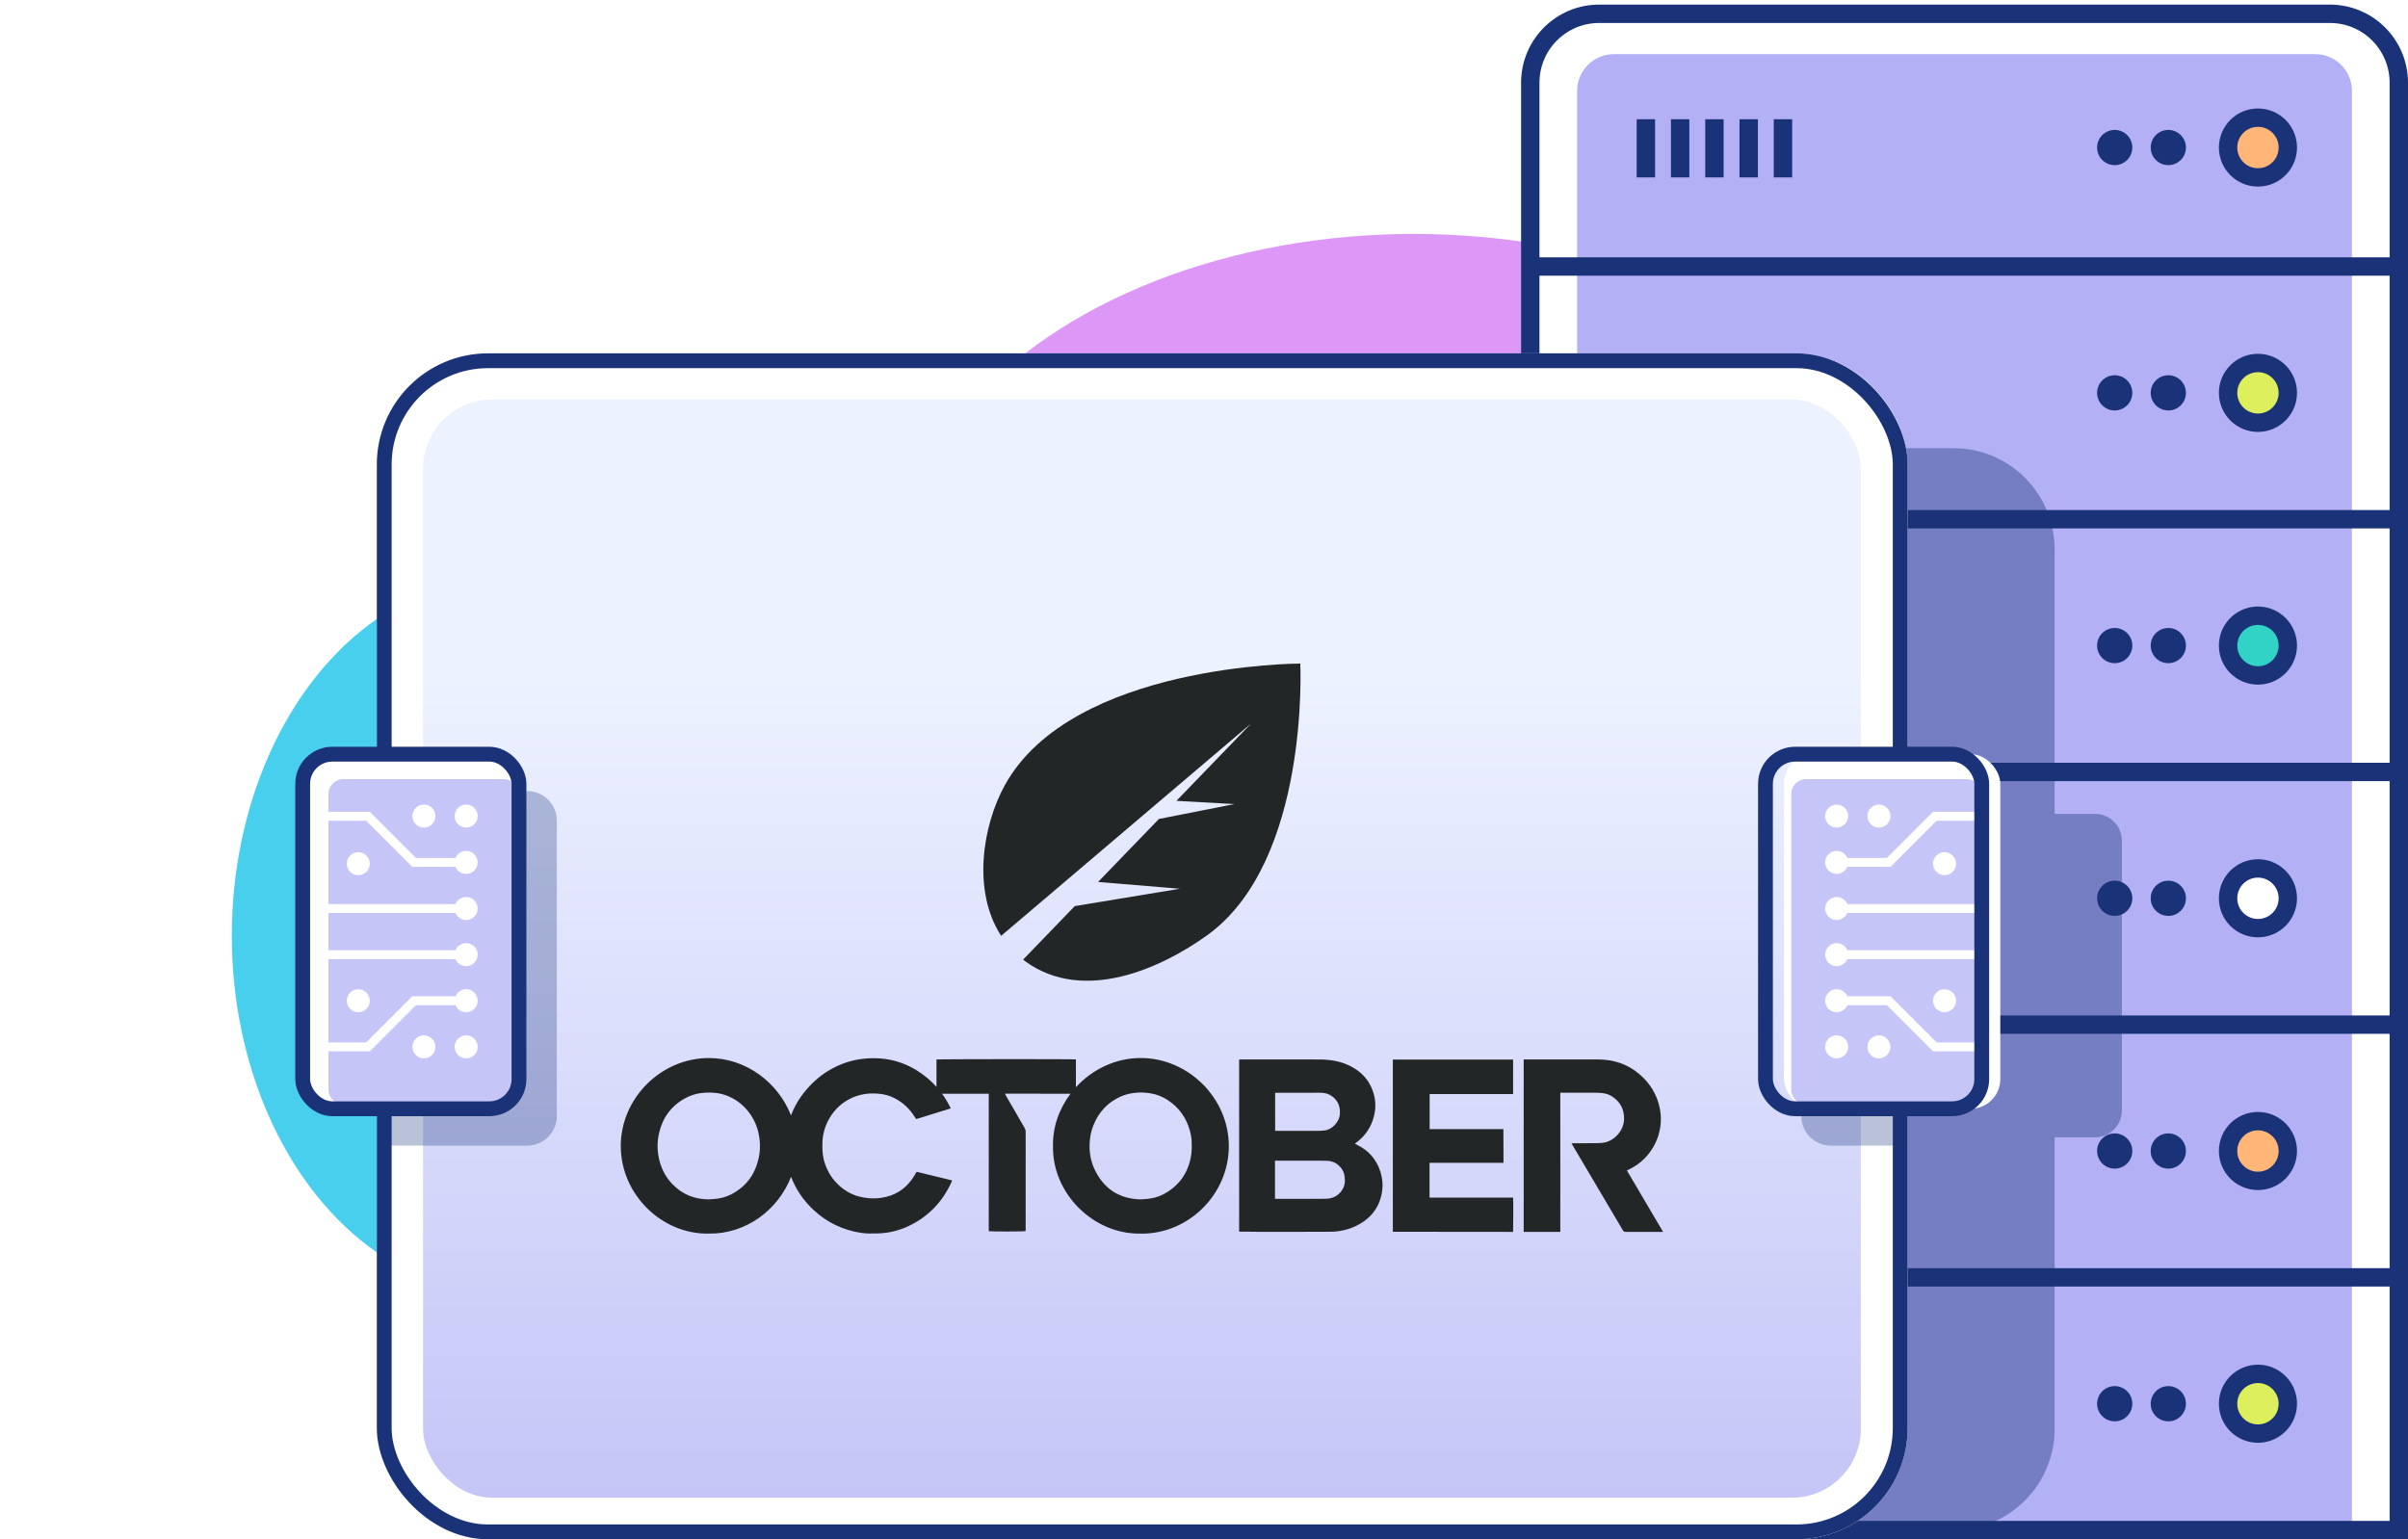 <svg width="524" height="335" viewBox="0 0 524 335" fill="none" xmlns="http://www.w3.org/2000/svg">
<g filter="url(#filter0_f_4926_20417)">
<ellipse cx="109.695" cy="203.637" rx="59.253" ry="77.97" fill="#47CFED"/>
</g>
<g filter="url(#filter1_f_4926_20417)">
<ellipse cx="307.689" cy="126.957" rx="112.338" ry="76.043" fill="#DD97F7"/>
</g>
<g clip-path="url(#clip0_4926_20417)">
<path d="M333 18C333 9.716 339.716 3 348 3H507C515.284 3 522 9.716 522 18V333H333V18Z" fill="white"/>
<path d="M343.191 19.785C343.191 15.366 346.773 11.785 351.191 11.785H503.808C508.226 11.785 511.808 15.366 511.808 19.785V333H343.191V19.785Z" fill="#B3B0F5"/>
<path d="M332.915 58H521.85" stroke="#1A3378" stroke-width="4"/>
<path d="M332.915 113H521.85" stroke="#1A3378" stroke-width="4"/>
<path d="M332.915 168H521.85" stroke="#1A3378" stroke-width="4"/>
<path d="M332.915 223H521.85" stroke="#1A3378" stroke-width="4"/>
<path d="M332.915 278H521.85" stroke="#1A3378" stroke-width="4"/>
<circle cx="460.178" cy="85.5" r="3.833" fill="#1A3378"/>
<circle cx="491.347" cy="85.5" r="6.5" fill="#DEEF5D" stroke="#1A3378" stroke-width="4"/>
<circle cx="471.843" cy="85.5" r="3.833" fill="#1A3378"/>
<circle cx="491.347" cy="32.108" r="6.5" fill="#FFB677" stroke="#1A3378" stroke-width="4"/>
<circle cx="471.843" cy="32.108" r="3.833" fill="#1A3378"/>
<circle cx="460.178" cy="32.108" r="3.833" fill="#1A3378"/>
<circle cx="491.347" cy="140.5" r="6.5" fill="#30D3C5" stroke="#1A3378" stroke-width="4"/>
<circle cx="471.843" cy="140.5" r="3.833" fill="#1A3378"/>
<circle cx="460.178" cy="140.5" r="3.833" fill="#1A3378"/>
<circle cx="491.347" cy="195.5" r="6.5" fill="white" stroke="#1A3378" stroke-width="4"/>
<circle cx="471.843" cy="195.5" r="3.833" fill="#1A3378"/>
<circle cx="460.178" cy="195.5" r="3.833" fill="#1A3378"/>
<circle cx="491.347" cy="250.5" r="6.5" fill="#FFB677" stroke="#1A3378" stroke-width="4"/>
<circle cx="471.843" cy="250.5" r="3.833" fill="#1A3378"/>
<circle cx="460.178" cy="250.5" r="3.833" fill="#1A3378"/>
<circle cx="491.347" cy="305.5" r="6.5" fill="#DEEF5D" stroke="#1A3378" stroke-width="4"/>
<circle cx="471.843" cy="305.5" r="3.833" fill="#1A3378"/>
<circle cx="460.178" cy="305.5" r="3.833" fill="#1A3378"/>
<path d="M358.156 25.951L358.156 38.608" stroke="#1A3378" stroke-width="4"/>
<path d="M365.614 25.951L365.614 38.608" stroke="#1A3378" stroke-width="4"/>
<path d="M373.072 25.951L373.072 38.608" stroke="#1A3378" stroke-width="4"/>
<path d="M380.53 25.951L380.53 38.608" stroke="#1A3378" stroke-width="4"/>
<path d="M387.988 25.951L387.988 38.608" stroke="#1A3378" stroke-width="4"/>
</g>
<path d="M333 18C333 9.716 339.716 3 348 3H507C515.284 3 522 9.716 522 18V333H333V18Z" stroke="#1A3378" stroke-width="4"/>
<path opacity="0.4" d="M166.76 97.543C154.631 97.543 144.798 107.427 144.798 119.62V310.923C144.798 323.116 154.631 333 166.76 333H425.145C437.274 333 447.107 323.116 447.107 310.923V247.528H455.891C459.125 247.528 461.747 244.893 461.747 241.642V183.013C461.747 179.762 459.125 177.126 455.891 177.126H447.107V119.62C447.107 107.427 437.274 97.543 425.145 97.543H166.76Z" fill="#1A3378"/>
<rect x="87" y="81.898" width="323.113" height="248.102" rx="19.197" fill="white"/>
<rect x="87" y="81.898" width="323.113" height="248.102" rx="19.197" stroke="white" stroke-width="10"/>
<rect x="92.057" y="86.949" width="312.875" height="239" rx="15" fill="url(#paint0_linear_4926_20417)"/>
<path fill-rule="evenodd" clip-rule="evenodd" d="M248.264 230.261C258.528 230.273 267.394 238.933 267.401 249.405C267.408 260.091 258.378 268.835 247.842 268.473C237.863 268.482 228.951 259.717 229.139 249.416C229.051 245.269 230.49 241.283 232.952 238.031C228.362 238.031 223.77 238.03 219.18 238.026H218.682C218.781 238.222 218.839 238.351 218.909 238.471C220.256 240.8 221.601 243.132 222.955 245.457C223.117 245.733 223.195 246.009 223.194 246.33C223.189 253.405 223.192 260.481 223.192 267.557C223.192 267.687 223.18 267.818 223.175 267.941C222.818 268.039 215.72 268.05 215.16 267.951V238.038H204.997C205.701 239.004 206.323 240.043 206.864 241.156C206.869 241.168 206.866 241.183 206.87 241.235C204.354 242.015 201.861 242.784 199.375 243.554C199.084 243.123 198.833 242.729 198.556 242.35C197.385 240.748 195.903 239.526 194.081 238.73C193.018 238.266 191.888 238.062 190.739 237.995C188.936 237.89 187.178 238.144 185.521 238.872C183.417 239.798 181.763 241.261 180.572 243.239C179.836 244.461 179.331 245.78 179.103 247.181C178.967 248.017 178.946 248.882 178.957 249.732C178.97 250.969 179.126 252.198 179.552 253.372C180.222 255.214 181.243 256.826 182.731 258.123C184.04 259.263 185.524 260.085 187.218 260.475C189.062 260.904 190.918 260.927 192.772 260.492C195.629 259.826 197.673 258.114 199.118 255.619C199.481 254.986 199.303 254.962 200.157 255.184C201.337 255.491 205.879 256.584 206.963 256.847C207.02 256.858 207.072 256.887 207.174 256.926C207.115 257.08 207.068 257.228 207.003 257.369C205.012 261.673 201.912 264.893 197.595 266.888C195.48 267.87 193.24 268.395 190.897 268.439C189.75 268.457 188.602 268.495 187.461 268.325C183.444 267.732 179.939 266.049 176.978 263.276C174.819 261.253 173.198 258.865 172.138 256.103C169.363 263.322 162.297 268.612 154.208 268.472C144.139 268.668 135.109 260.07 135.086 249.45C135.064 239.056 143.805 230.275 154.253 230.265C162.342 230.256 169.358 235.625 172.129 242.752C173.204 239.892 174.97 237.395 177.341 235.22C179.127 233.584 181.173 232.351 183.437 231.482C185.636 230.64 187.915 230.293 190.261 230.304C193.531 230.318 196.568 231.171 199.356 232.869C201.046 233.899 202.523 235.125 203.789 236.542V230.583C204.112 230.493 233.561 230.471 234.127 230.567V236.62C237.645 232.77 242.705 230.254 248.264 230.261ZM250.926 238.064C249.748 237.805 248.549 237.699 247.333 237.804C246.151 237.905 245.011 238.143 243.922 238.622C241.04 239.891 239.077 242.044 237.917 244.94C237.438 246.132 237.193 247.387 237.122 248.674C237.011 250.662 237.302 252.579 238.141 254.389C240.125 258.673 243.487 260.883 248.108 261.03C248.604 260.998 249.003 260.977 249.398 260.948C250.702 260.849 251.959 260.547 253.118 259.941C256.792 258.019 258.788 254.942 259.28 250.859C259.345 250.322 259.318 249.776 259.331 249.23C259.376 247.8 259.105 246.424 258.612 245.088C257.875 243.081 256.686 241.398 255.008 240.065C253.792 239.102 252.439 238.397 250.926 238.064ZM153.592 237.797C151.994 237.869 150.491 238.258 149.085 239.028C146.083 240.671 144.225 243.206 143.441 246.498C142.913 248.72 142.99 250.962 143.664 253.164C144.185 254.863 145.046 256.376 146.273 257.661C148.429 259.916 151.085 261.019 154.205 261.022C154.6 260.997 154.996 260.978 155.393 260.946C156.697 260.846 157.949 260.541 159.112 259.939C162.585 258.136 164.547 255.252 165.208 251.426C165.489 249.803 165.414 248.197 165.065 246.61C164.662 244.774 163.849 243.118 162.642 241.668C161.431 240.216 159.946 239.133 158.182 238.454C156.707 237.887 155.166 237.724 153.592 237.797Z" fill="#232627"/>
<path d="M347.783 230.578C351.051 230.586 354.018 231.523 356.562 233.622C358.996 235.628 360.587 238.171 361.197 241.277C362.24 246.585 359.53 252.013 354.678 254.413C354.471 254.514 354.259 254.606 354.015 254.72C356.635 259.13 361.86 268.03 361.901 268.102H353.717C353.374 268.105 353.218 267.877 353.067 267.622C351.994 265.797 342.077 249.039 341.967 248.835C342.151 248.823 342.263 248.811 342.379 248.811C344.084 248.806 345.79 248.804 347.496 248.796C348.113 248.793 348.726 248.751 349.334 248.61C351.286 248.155 353.336 246.11 353.408 243.581C353.467 241.443 352.604 239.831 350.854 238.661C350.182 238.211 349.429 237.965 348.626 237.893C348.173 237.851 347.718 237.818 347.263 237.816C344.865 237.81 339.534 237.813 339.534 237.813V268.101H331.567V230.573C331.567 230.573 342.53 230.563 347.783 230.578Z" fill="#232627"/>
<path d="M329.262 238.104H311.103V245.741H327.15L327.175 253.074H311.08C311.079 255.608 311.078 258.132 311.078 260.648C316.929 260.648 324.061 260.648 329.262 260.647C329.348 260.926 329.262 268.041 329.262 268.101L303.094 268.076V230.605H329.262V238.104Z" fill="#232627"/>
<path fill-rule="evenodd" clip-rule="evenodd" d="M270.102 230.575C275.825 230.574 281.548 230.558 287.271 230.583C289.525 230.594 291.725 230.958 293.768 231.981C295.775 232.986 297.372 234.424 298.336 236.476C299.278 238.478 299.545 240.568 299.03 242.749C298.445 245.214 297.139 247.188 295.102 248.686C295.021 248.746 294.947 248.816 294.834 248.91C295.068 249.029 295.269 249.141 295.475 249.244C297.881 250.458 299.509 252.35 300.351 254.908C300.916 256.636 301.006 258.39 300.589 260.169C299.829 263.395 297.81 265.548 294.872 266.907C293.237 267.664 291.495 268.024 289.699 268.07C287.918 268.116 274.169 268.084 272.387 268.084C272.286 268.087 272.184 268.074 272.068 268.066C272.066 268.062 272.066 268.057 272.062 268.054H269.646V230.599C269.816 230.59 269.96 230.575 270.102 230.575ZM277.446 260.911C277.446 260.911 285.856 260.906 288.063 260.903C288.727 260.901 289.382 260.852 290.02 260.638C291.318 260.2 292.688 258.735 292.655 256.972C292.638 256.035 292.529 255.157 291.968 254.381C291.189 253.307 290.161 252.676 288.809 252.636C288.413 252.624 288.014 252.611 287.618 252.611C284.409 252.609 277.446 252.609 277.446 252.609V260.911ZM287.068 237.817C284.037 237.806 277.538 237.834 277.479 237.834V246.112C277.539 246.112 284.121 246.115 287.224 246.109C287.532 246.107 287.839 246.051 288.146 246.032C289.751 245.923 291.444 244.287 291.572 242.422C291.715 240.341 290.708 238.927 289.219 238.206C288.546 237.878 287.804 237.82 287.068 237.817Z" fill="#232627"/>
<path d="M282.956 144.414C282.956 144.414 233.263 144.414 218.655 170.89C213.839 179.617 211.491 193.856 217.856 203.672L272.267 157.444L256.003 174.288L268.609 174.996L252.193 178.233L238.954 191.943L256.756 193.425L233.879 197.201L222.636 208.845C222.828 208.996 223.013 209.146 223.21 209.291C235.834 218.35 252.581 210.82 262.707 203.532C285.052 187.455 282.956 144.414 282.956 144.414Z" fill="#232627"/>
<path opacity="0.3" d="M412.481 172.156L398.421 172.156C394.858 172.156 391.969 175.044 391.969 178.608V242.876C391.969 246.439 394.858 249.328 398.421 249.328L412.481 249.328V172.156Z" fill="#1A3378"/>
<rect x="83.613" y="78.511" width="329.887" height="254.876" rx="22.584" stroke="#1A3378" stroke-width="3.226"/>
<g filter="url(#filter2_d_4926_20417)">
<rect x="384.18" y="164.135" width="47.065" height="77.173" rx="6.453" fill="white"/>
</g>
<rect x="389.791" y="169.567" width="41.455" height="70.934" rx="3.226" fill="#C5C5F7"/>
<path d="M429.632 178.616H421.438L411.399 188.657H401.995C401.617 189.562 400.723 190.201 399.677 190.201C398.289 190.201 397.166 189.075 397.166 187.69C397.166 186.302 398.289 185.179 399.677 185.179C400.723 185.179 401.617 185.819 401.995 186.724H410.599L420.639 176.682H429.632V178.616Z" fill="white"/>
<path d="M402.18 177.607C402.18 176.222 401.058 175.1 399.673 175.1C398.289 175.1 397.166 176.222 397.166 177.607C397.166 178.992 398.289 180.114 399.673 180.114C401.058 180.114 402.18 178.992 402.18 177.607Z" fill="white"/>
<path d="M408.867 175.1C410.252 175.1 411.375 176.222 411.375 177.607C411.375 178.992 410.252 180.114 408.867 180.114C407.483 180.114 406.36 178.992 406.36 177.607C406.36 176.222 407.483 175.1 408.867 175.1Z" fill="white"/>
<path d="M425.653 187.969C425.653 189.354 424.531 190.476 423.146 190.476C421.761 190.476 420.639 189.354 420.639 187.969C420.639 186.584 421.761 185.462 423.146 185.462C424.531 185.462 425.653 186.584 425.653 187.969Z" fill="white"/>
<path d="M401.995 196.76H429.632V198.693H401.995C401.617 199.602 400.723 200.238 399.677 200.238C398.292 200.238 397.17 199.115 397.17 197.727C397.17 196.342 398.292 195.215 399.677 195.215C400.723 195.215 401.617 195.855 401.995 196.76Z" fill="white"/>
<path d="M429.632 226.871L421.438 226.871L411.399 216.83H401.995C401.617 215.925 400.723 215.286 399.677 215.286C398.289 215.286 397.166 216.412 397.166 217.797C397.166 219.185 398.289 220.308 399.677 220.308C400.723 220.308 401.617 219.668 401.995 218.763H410.599L420.639 228.805H429.632V226.871Z" fill="white"/>
<path d="M399.673 230.343C401.058 230.343 402.181 229.22 402.181 227.836C402.181 226.451 401.058 225.328 399.673 225.328C398.289 225.328 397.166 226.451 397.166 227.836C397.166 229.22 398.289 230.343 399.673 230.343Z" fill="white"/>
<path d="M408.868 230.343C410.252 230.343 411.375 229.22 411.375 227.836C411.375 226.451 410.252 225.328 408.868 225.328C407.483 225.328 406.36 226.451 406.36 227.836C406.36 229.22 407.483 230.343 408.868 230.343Z" fill="white"/>
<path d="M425.653 217.797C425.653 219.181 424.531 220.304 423.146 220.304C421.762 220.304 420.639 219.181 420.639 217.797C420.639 216.412 421.762 215.29 423.146 215.29C424.531 215.29 425.653 216.412 425.653 217.797Z" fill="white"/>
<path d="M401.995 206.795H429.632V208.728H401.995C401.617 209.637 400.724 210.273 399.677 210.273C398.293 210.273 397.17 209.15 397.17 207.762C397.17 206.377 398.293 205.251 399.677 205.251C400.724 205.251 401.617 205.89 401.995 206.795Z" fill="white"/>
<rect x="384.18" y="164.135" width="47.065" height="77.173" rx="6.453" stroke="#1A3378" stroke-width="3.226"/>
<rect x="65.869" y="164.135" width="47.065" height="77.173" rx="6.453" fill="white"/>
<path opacity="0.3" d="M83.864 172.156L114.719 172.156C118.283 172.156 121.172 175.044 121.172 178.608V242.876C121.172 246.439 118.283 249.328 114.719 249.328L83.864 249.328V172.156Z" fill="#1A3378"/>
<rect x="71.481" y="169.567" width="41.455" height="70.934" rx="3.226" fill="#C5C5F7"/>
<path d="M71.481 178.616H79.674L89.714 188.657H99.117C99.495 189.562 100.389 190.201 101.436 190.201C102.824 190.201 103.946 189.075 103.946 187.69C103.946 186.302 102.824 185.179 101.436 185.179C100.389 185.179 99.495 185.819 99.117 186.724H90.513L80.474 176.682H71.481V178.616Z" fill="white"/>
<path d="M98.932 177.607C98.932 176.222 100.054 175.1 101.439 175.1C102.824 175.1 103.946 176.222 103.946 177.607C103.946 178.992 102.824 180.114 101.439 180.114C100.054 180.114 98.932 178.992 98.932 177.607Z" fill="white"/>
<path d="M92.245 175.1C90.86 175.1 89.738 176.222 89.738 177.607C89.738 178.992 90.86 180.114 92.245 180.114C93.63 180.114 94.752 178.992 94.752 177.607C94.752 176.222 93.63 175.1 92.245 175.1Z" fill="white"/>
<path d="M75.459 187.969C75.459 189.354 76.582 190.476 77.966 190.476C79.351 190.476 80.474 189.354 80.474 187.969C80.474 186.584 79.351 185.462 77.966 185.462C76.582 185.462 75.459 186.584 75.459 187.969Z" fill="white"/>
<path d="M99.117 196.76H71.481V198.693H99.117C99.495 199.602 100.389 200.238 101.436 200.238C102.82 200.238 103.943 199.115 103.943 197.727C103.943 196.342 102.82 195.215 101.436 195.215C100.389 195.215 99.495 195.855 99.117 196.76Z" fill="white"/>
<path d="M71.48 226.871L79.674 226.871L89.713 216.83H99.117C99.495 215.925 100.389 215.286 101.435 215.286C102.823 215.286 103.946 216.412 103.946 217.797C103.946 219.185 102.823 220.308 101.435 220.308C100.389 220.308 99.495 219.668 99.117 218.763H90.513L80.473 228.805H71.48V226.871Z" fill="white"/>
<path d="M101.439 230.343C100.054 230.343 98.932 229.22 98.932 227.836C98.932 226.451 100.054 225.328 101.439 225.328C102.824 225.328 103.946 226.451 103.946 227.836C103.946 229.22 102.824 230.343 101.439 230.343Z" fill="white"/>
<path d="M92.245 230.343C90.86 230.343 89.737 229.22 89.737 227.836C89.737 226.451 90.86 225.328 92.245 225.328C93.629 225.328 94.752 226.451 94.752 227.836C94.752 229.22 93.629 230.343 92.245 230.343Z" fill="white"/>
<path d="M75.459 217.797C75.459 219.181 76.581 220.304 77.966 220.304C79.351 220.304 80.473 219.181 80.473 217.797C80.473 216.412 79.351 215.29 77.966 215.29C76.581 215.29 75.459 216.412 75.459 217.797Z" fill="white"/>
<path d="M99.117 206.795H71.48V208.728H99.117C99.495 209.637 100.389 210.273 101.435 210.273C102.82 210.273 103.942 209.15 103.942 207.762C103.942 206.377 102.82 205.251 101.435 205.251C100.389 205.251 99.495 205.89 99.117 206.795Z" fill="white"/>
<rect x="65.869" y="164.135" width="47.065" height="77.173" rx="6.453" stroke="#1A3378" stroke-width="3.226"/>
<defs>
<filter id="filter0_f_4926_20417" x="0.441" y="75.667" width="218.506" height="255.941" filterUnits="userSpaceOnUse" color-interpolation-filters="sRGB">
<feFlood flood-opacity="0" result="BackgroundImageFix"/>
<feBlend mode="normal" in="SourceGraphic" in2="BackgroundImageFix" result="shape"/>
<feGaussianBlur stdDeviation="25" result="effect1_foregroundBlur_4926_20417"/>
</filter>
<filter id="filter1_f_4926_20417" x="145.352" y="0.914" width="324.676" height="252.085" filterUnits="userSpaceOnUse" color-interpolation-filters="sRGB">
<feFlood flood-opacity="0" result="BackgroundImageFix"/>
<feBlend mode="normal" in="SourceGraphic" in2="BackgroundImageFix" result="shape"/>
<feGaussianBlur stdDeviation="25" result="effect1_foregroundBlur_4926_20417"/>
</filter>
<filter id="filter2_d_4926_20417" x="380.147" y="156.069" width="63.197" height="93.304" filterUnits="userSpaceOnUse" color-interpolation-filters="sRGB">
<feFlood flood-opacity="0" result="BackgroundImageFix"/>
<feColorMatrix in="SourceAlpha" type="matrix" values="0 0 0 0 0 0 0 0 0 0 0 0 0 0 0 0 0 0 127 0" result="hardAlpha"/>
<feOffset dx="4.033"/>
<feGaussianBlur stdDeviation="4.033"/>
<feComposite in2="hardAlpha" operator="out"/>
<feColorMatrix type="matrix" values="0 0 0 0 0.102 0 0 0 0 0.2 0 0 0 0 0.471 0 0 0 0.6 0"/>
<feBlend mode="normal" in2="BackgroundImageFix" result="effect1_dropShadow_4926_20417"/>
<feBlend mode="normal" in="SourceGraphic" in2="effect1_dropShadow_4926_20417" result="shape"/>
</filter>
<linearGradient id="paint0_linear_4926_20417" x1="248.494" y1="86.949" x2="248.494" y2="325.949" gradientUnits="userSpaceOnUse">
<stop offset="0.25" stop-color="#EDF2FF"/>
<stop offset="1" stop-color="#C5C5F7"/>
</linearGradient>
<clipPath id="clip0_4926_20417">
<path d="M333 18C333 9.716 339.716 3 348 3H507C515.284 3 522 9.716 522 18V333H333V18Z" fill="white"/>
</clipPath>
</defs>
</svg>
